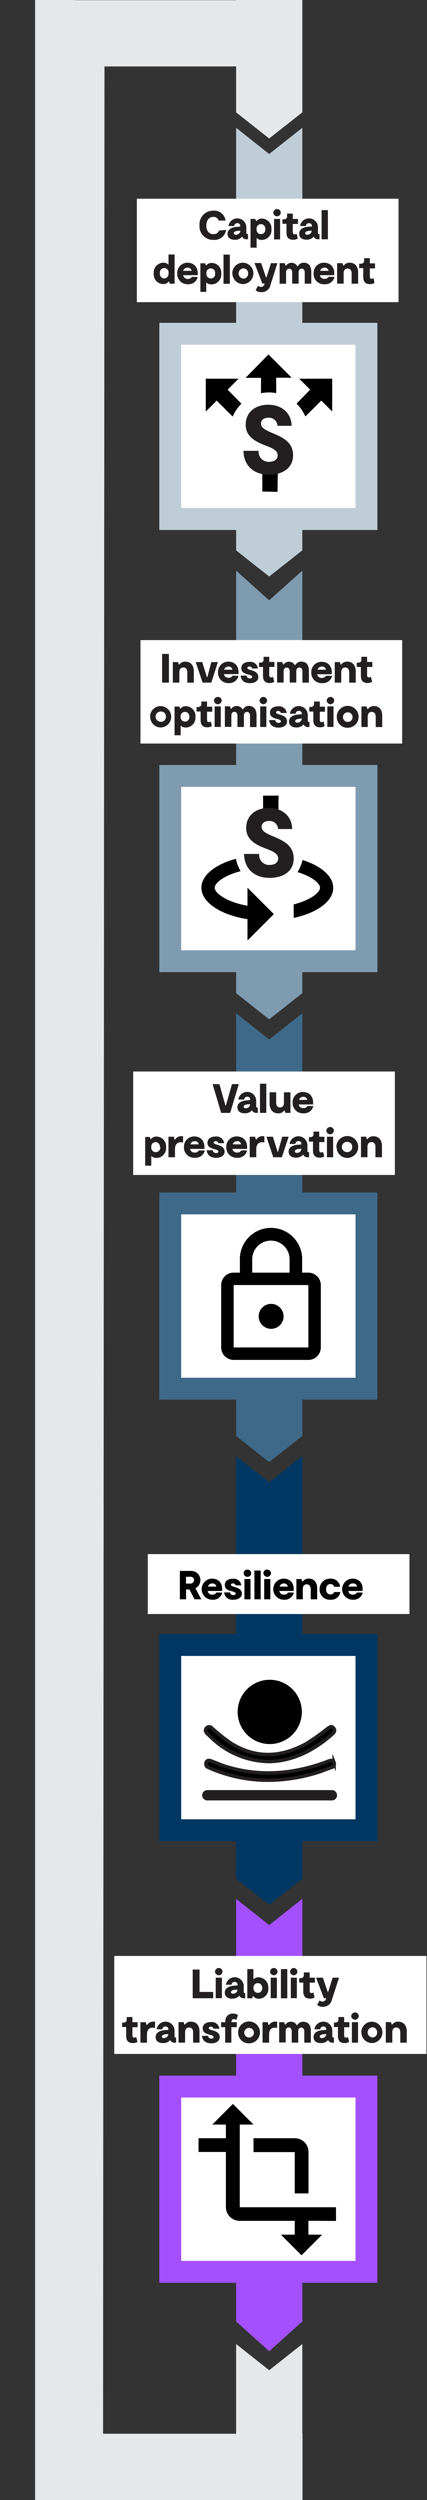 <svg id="Layer_1" data-name="Layer 1" xmlns="http://www.w3.org/2000/svg" viewBox="0 0 117.2 685.17"><rect x="0" y="0" width="117.2" height="685.17" fill="#333333" stroke="none"/><defs><style>.cls-1{fill:#bfcdd7;}.cls-2{fill:#7f9bb0;}.cls-3{fill:#3f6989;}.cls-4{fill:#003763;}.cls-5{fill:#a450ff;}.cls-6{fill:#e6e7e8;}.cls-10,.cls-12,.cls-13,.cls-14,.cls-7,.cls-9{fill:#fff;}.cls-7{stroke:#3f6989;}.cls-10,.cls-12,.cls-14,.cls-15,.cls-16,.cls-7,.cls-9{stroke-miterlimit:10;}.cls-10,.cls-12,.cls-14,.cls-7,.cls-9{stroke-width:6px;}.cls-16,.cls-8{fill:none;}.cls-9{stroke:#a450ff;}.cls-10{stroke:#bfcdd7;}.cls-11{fill:#231f20;}.cls-12{stroke:#7f9bb0;}.cls-14{stroke:#003763;}.cls-15,.cls-16{stroke:#231f20;}.cls-15{stroke-width:0.94px;}.cls-16{stroke-linecap:round;stroke-width:2.83px;}</style></defs><polygon class="cls-1" points="64.81 150.84 64.81 35.02 73.88 42.2 82.98 35.02 82.98 150.84 73.88 158 64.81 150.84"/><polygon class="cls-2" points="64.81 272.19 64.81 156.38 73.88 164.53 82.98 156.38 82.98 272.19 73.88 279.35 64.81 272.19"/><polygon class="cls-3" points="64.81 393.54 64.81 277.71 73.88 284.88 82.98 277.71 82.98 393.54 73.88 400.69 64.81 393.54"/><polygon class="cls-4" points="64.81 514.88 64.81 399.05 73.88 406.23 82.98 399.05 82.98 514.88 73.88 522.03 64.81 514.88"/><polygon class="cls-5" points="64.81 636.22 64.81 520.4 73.88 527.59 82.98 520.4 82.98 636.22 73.88 644.38 64.81 636.22"/><polygon class="cls-6" points="83.03 685.15 83.03 666.99 82.98 666.99 82.98 642.4 73.88 649.59 64.81 642.4 64.81 666.99 28.29 666.99 28.68 18.21 64.81 18.21 64.81 30.8 73.88 37.95 82.98 30.8 82.98 -0.01 64.81 -0.01 64.81 0.06 15.68 0.06 10.68 0 10.68 12.11 10.68 685.12 19.27 685.12 19.27 685.15 83.03 685.15"/><rect class="cls-7" x="46.73" y="329.81" width="53.85" height="50.77"/><path d="M84.64,348.78H82.93v-3.42a8.55,8.55,0,0,0-17.09-.59,5.81,5.81,0,0,0,0,.59v3.42H64.13a3.41,3.41,0,0,0-3.42,3.4v17.1a3.43,3.43,0,0,0,3.42,3.42H84.64a3.43,3.43,0,0,0,3.41-3.42v-17.1A3.42,3.42,0,0,0,84.64,348.78Zm-15.41-3.42a5.13,5.13,0,1,1,10.25-.46v3.88H69.23Zm15.41,23.92H64.13v-17.1H84.64Zm-10.26-5.1A3.42,3.42,0,1,0,71,360.75v0A3.41,3.41,0,0,0,74.38,364.18Z"/><path class="cls-8" d="M61,320.11v24H37v-24Z"/><rect class="cls-9" x="46.73" y="571.85" width="53.85" height="50.77"/><path d="M92.22,608.67v-3.75H65.81V582.26h3.77l-5.65-5.66-5.66,5.66H62V586H54.49v3.77H62v15.11a3.79,3.79,0,0,0,3.77,3.77H80.9v3.78H77.1l5.66,5.66,5.66-5.66H84.65v-3.8ZM69.58,589.81H80.9v11.32h3.78V589.81A3.77,3.77,0,0,0,80.9,586H69.58Z"/><rect class="cls-10" x="46.73" y="91.48" width="53.85" height="50.77"/><path d="M76.28,127.13H72v7.58l4.17.09"/><path class="cls-11" d="M73.84,130.1c-4.42,0-7-2.74-7-6.55H71a2.71,2.71,0,0,0,2.39,3,2.08,2.08,0,0,0,.61,0c1.2,0,2.21-.59,2.21-1.76s-1.06-1.87-3.41-2.72c-2.87-1.11-5.37-2.52-5.37-5.66,0-3.52,2.72-5.49,6.18-5.49,4.07,0,6.42,2.64,6.42,5.78H76.16a2.3,2.3,0,0,0-2.41-2.21h-.12c-1.18,0-2,.61-2,1.6s.82,1.63,3,2.53c3.41,1.39,5.81,2.77,5.81,6.16S77.7,130.1,73.84,130.1Z"/><path d="M82.13,103.79l3,3-3.73,3.84a10.78,10.78,0,0,1,2.41,3.52l4.37-4.37,3,3v-9Z"/><path d="M66.26,110.64l-3.78-3.85,3-3h-9v9l3-3,4.38,4.38A11.05,11.05,0,0,1,66.26,110.64Z"/><path d="M71.63,107.77a11.43,11.43,0,0,1,2.18-.22,10.2,10.2,0,0,1,2,.2v-4.24h4.24l-6.36-6.37-6.29,6.41h4.24Z"/><path d="M76.46,217.21H72.21v5.33l4.18.08"/><rect class="cls-12" x="46.73" y="212.65" width="53.85" height="50.77"/><path d="M73.36,234.29c-10,0-18.08,4-18.08,9,0,4.05,5.32,7.47,12.65,8.62v5.84l7.23-7.23-7.23-7.23v4.94c-5.69-1-9-3.44-9-4.94,0-1.91,5.49-5.42,14.46-5.42s14.45,3.51,14.45,5.42c0,1.32-2.64,3.42-7.23,4.57v3.71c6.35-1.36,10.85-4.54,10.85-8.25C91.46,238.33,83.33,234.29,73.36,234.29Z"/><ellipse class="cls-13" cx="73.93" cy="232.83" rx="9.45" ry="10.78"/><path d="M76.46,218.05H72.21v5.32l4.18.09"/><path class="cls-11" d="M74,240.59c-4.43,0-7-2.75-7-6.56h4.14a2.72,2.72,0,0,0,2.39,3,3.11,3.11,0,0,0,.61,0c1.2,0,2.21-.59,2.21-1.76s-1.07-1.87-3.41-2.72c-2.89-1.07-5.37-2.51-5.37-5.63,0-3.52,2.72-5.5,6.19-5.5,4.08,0,6.43,2.64,6.43,5.79H76.33A2.3,2.3,0,0,0,73.94,225H73.8c-1.17,0-2,.61-2,1.6s.82,1.63,3,2.53c3.41,1.39,5.81,2.78,5.81,6.17S77.88,240.59,74,240.59Z"/><rect class="cls-14" x="46.73" y="450.83" width="53.85" height="50.77"/><path d="M74.14,460.36a8.81,8.81,0,1,1-.21,0Z"/><path class="cls-15" d="M74.08,482.78a23.21,23.21,0,0,1-16-6.51c-.36-.32-.7-.67-1.06-1-.54-.49-.91-1.07-.33-1.7s1.14-.23,1.7.24a48.32,48.32,0,0,0,5,3.94c6.78,4.25,13.72,3.9,20.56.18a57.24,57.24,0,0,0,5.94-4.19c.54-.39,1.06-.8,1.63-.19s.3,1.15-.23,1.63C86.19,479.73,80.4,482.59,74.08,482.78Z"/><path class="cls-15" d="M73.85,487.89a40,40,0,0,1-16-3.21l-.67-.3a1,1,0,0,1-.63-1.27.36.36,0,0,1,0-.09c.27-.64.84-.65,1.41-.43,1.4.53,2.76,1.15,4.19,1.58,9.38,2.84,18.59,2,27.67-1.39.16-.06.31-.15.48-.2.58-.19,1.14-.19,1.4.47a1,1,0,0,1-.56,1.3l-.08,0c-1.33.5-2.66,1-4,1.45A46.57,46.57,0,0,1,73.85,487.89Z"/><line class="cls-16" x1="56.91" y1="492.01" x2="91.1" y2="492.01"/><rect class="cls-13" x="37.56" y="54.46" width="71.82" height="28.35"/><path class="cls-11" d="M62.06,63a3.21,3.21,0,0,1-3.43,2.74,3.71,3.71,0,0,1-3.87-4,3.72,3.72,0,0,1,3.75-4,3.13,3.13,0,0,1,3.4,2.71H60a1.42,1.42,0,0,0-1.5-1c-1.15,0-1.87,1-1.87,2.39s.75,2.34,1.94,2.34a1.56,1.56,0,0,0,1.56-1Z"/><path class="cls-11" d="M68.08,64.18v1.39h-.32a1.24,1.24,0,0,1-1.31-.72,2.44,2.44,0,0,1-2,.87c-1.24,0-2-.6-2-1.66s1-1.77,2.49-1.88l1-.07V62a.75.75,0,0,0-.67-.84h-.13a.84.84,0,0,0-.86.78H62.7a2.47,2.47,0,0,1,4.91.3v1.52C67.63,64.07,67.75,64.18,68.08,64.18ZM66,63.24H65.4c-.85.07-1.22.33-1.22.65s.22.44.58.44A1.23,1.23,0,0,0,66,63.21Z"/><path class="cls-11" d="M74.5,62.75a2.71,2.71,0,0,1-2.44,3h-.23a1.76,1.76,0,0,1-1.39-.55v2.68H68.76V60h1.32l.17.56h.17a1.8,1.8,0,0,1,1.49-.66,2.66,2.66,0,0,1,2.6,2.72A1.09,1.09,0,0,0,74.5,62.75Zm-1.69,0a1.2,1.2,0,0,0-2.37-.36,1.09,1.09,0,0,0,0,.36,1.2,1.2,0,1,0,2.37.37A1.15,1.15,0,0,0,72.81,62.75Z"/><path class="cls-11" d="M75,58.35a1.06,1.06,0,0,1,1.06-1.06h0a1,1,0,0,1,1,1v0a1.05,1.05,0,0,1-1,1A1.08,1.08,0,0,1,75,58.35ZM76.88,60v5.62H75.22V60Z"/><path class="cls-11" d="M81.74,65.36a2.36,2.36,0,0,1-1.24.36c-1.09,0-1.87-.45-1.87-1.95V61.33h-1.1V60.1h.38a.77.77,0,0,0,.88-.78v-.78h1.57V60h1.43v1.38H80.36v2.23c0,.43.2.63.5.63a1.22,1.22,0,0,0,.55-.17Z"/><path class="cls-11" d="M87.7,64.18v1.39h-.31a1.22,1.22,0,0,1-1.27-.72,2.51,2.51,0,0,1-2,.84c-1.24,0-2-.6-2-1.67s.94-1.76,2.49-1.88l1-.07V62a.76.76,0,0,0-.67-.84h-.13a.82.82,0,0,0-.85.78H82.37a2.47,2.47,0,0,1,4.91.3v1.52C87.25,64.07,87.37,64.18,87.7,64.18Zm-2.09-.94H85c-.86.07-1.23.33-1.23.65s.22.44.58.44a1.22,1.22,0,0,0,1.23-1.12Z"/><path class="cls-11" d="M88.27,57.59H90v8H88.27Z"/><path class="cls-11" d="M46.25,72.56V69.75h1.67v8H46.59l-.16-.56h-.16a1.81,1.81,0,0,1-1.49.67,2.65,2.65,0,0,1-2.59-2.72,1.28,1.28,0,0,1,0-.19A2.72,2.72,0,0,1,44.68,72h.22A1.76,1.76,0,0,1,46.25,72.56Zm0,2.37a1.2,1.2,0,1,0-2.36-.42,1,1,0,0,0,0,.42A1.25,1.25,0,0,0,45,76.32h.06A1.25,1.25,0,0,0,46.26,75,.31.31,0,0,1,46.25,74.93Z"/><path class="cls-11" d="M54.27,75.9a2.58,2.58,0,0,1-2.72,2,2.81,2.81,0,0,1-2.91-2.71,2.18,2.18,0,0,1,0-.25A2.8,2.8,0,0,1,51.34,72h.12c1.51,0,3,.94,2.81,3.42h-4a1.33,1.33,0,0,0,2.4.46Zm-4-1.68h2.34a1.07,1.07,0,0,0-1.15-.86,1.19,1.19,0,0,0-1.18.86Z"/><path class="cls-11" d="M60.72,74.93a2.7,2.7,0,0,1-2.43,3H58a1.76,1.76,0,0,1-1.39-.55V80H55V72.16h1.33l.17.56h.16a1.78,1.78,0,0,1,1.49-.66,2.65,2.65,0,0,1,2.59,2.7A.91.91,0,0,1,60.72,74.93Zm-1.68,0a1.2,1.2,0,0,0-1-1.36,1.18,1.18,0,0,0-1.36,1,1.09,1.09,0,0,0,0,.36,1.19,1.19,0,0,0,1,1.37,1.21,1.21,0,0,0,1.37-1A1.15,1.15,0,0,0,59,74.93Z"/><path class="cls-11" d="M61.35,69.77h1.74v8H61.35Z"/><path class="cls-11" d="M63.76,74.94A2.9,2.9,0,0,1,66.64,72h.15a2.93,2.93,0,0,1,0,5.85h0a2.93,2.93,0,0,1-3-2.79Zm4.34,0a1.32,1.32,0,0,0-1.22-1.4h-.09a1.41,1.41,0,0,0,0,2.81,1.31,1.31,0,0,0,1.31-1.3Z"/><path class="cls-11" d="M74.37,72.13h1.77L74.27,78a2.48,2.48,0,0,1-2.54,2.07,2.28,2.28,0,0,1-1.58-.53l.68-1.22a1.27,1.27,0,0,0,.81.32,1,1,0,0,0,.93-.71l.07-.22H72l-2.15-5.62h1.83L73,76h.15Z"/><path class="cls-11" d="M85.44,74.55v3.2h-1.8V74.62c0-.68-.38-1-.84-1s-.84.36-.84,1v3.12H80.19V74.64c0-.68-.37-1-.82-1s-.85.35-.85,1v3.12H76.75V72.13h1.42l.19.67h.15a1.83,1.83,0,0,1,3.1.16h.15A1.75,1.75,0,0,1,83.4,72C84.6,72,85.44,72.8,85.44,74.55Z"/><path class="cls-11" d="M91.82,75.9a2.61,2.61,0,0,1-2.74,2,2.82,2.82,0,0,1-3-2.66v-.27A2.81,2.81,0,0,1,88.82,72h.11c1.51,0,3,.94,2.81,3.42H87.81a1.17,1.17,0,0,0,1.29,1h0a1.15,1.15,0,0,0,1.1-.58Zm-3.95-1.68h2.32a1.05,1.05,0,0,0-1.13-.86A1.17,1.17,0,0,0,87.87,74.22Z"/><path class="cls-11" d="M98.3,74.67v3.08H96.51V74.94c0-.93-.47-1.35-1.1-1.35s-1.09.39-1.09,1.34v2.81H92.53V72.12H94l.21.68h.15A1.87,1.87,0,0,1,96,72C97.37,72,98.3,72.93,98.3,74.67Z"/><path class="cls-11" d="M102.78,77.54a2.32,2.32,0,0,1-1.21.33c-1.09,0-1.87-.45-1.87-2v-2.4H98.58V72.28H99c.59,0,.94-.33.94-.78v-.74h1.57v1.42h1.42v1.38h-1.42v2.23c0,.43.19.62.5.62a1.26,1.26,0,0,0,.54-.16Z"/><rect class="cls-13" x="38.56" y="175.43" width="71.82" height="28.35"/><path class="cls-11" d="M46.36,179.21v7.87H44.49v-7.87Z"/><path class="cls-11" d="M53.2,184v3.09H51.41v-2.81c0-.94-.46-1.35-1.09-1.35s-1.09.38-1.09,1.34v2.81H47.44v-5.63h1.42l.21.68h.15a1.89,1.89,0,0,1,1.72-.79C52.24,181.34,53.2,182.25,53.2,184Z"/><path class="cls-11" d="M58,181.45h1.81L58,187.08h-2.4l-1.87-5.63h1.78l1.27,4.11h.14Z"/><path class="cls-11" d="M65.47,185.22a2.61,2.61,0,0,1-2.69,2,2.82,2.82,0,0,1-2.94-2.69,2.44,2.44,0,0,1,0-.27,2.81,2.81,0,0,1,2.69-2.93h.12c1.5,0,3,.89,2.81,3.42h-4a1.18,1.18,0,0,0,1.29,1h0a1.13,1.13,0,0,0,1.1-.58Zm-4-1.68h2.33a1.06,1.06,0,0,0-1.14-.86,1.18,1.18,0,0,0-1.15.86Z"/><path class="cls-11" d="M68.6,187.23c-1.51,0-2.47-.77-2.55-2.07H67.7a.84.84,0,0,0,.9.77h0c.33,0,.63-.11.63-.4s-.34-.49-1-.66c-.83-.2-2-.53-2-1.71s.93-1.77,2.27-1.77a2.08,2.08,0,0,1,2.3,1.83v0h-1.6a.71.71,0,0,0-.79-.55c-.29,0-.51.12-.51.38s.26.4,1,.61c1.14.3,2,.81,2,1.88S69.94,187.23,68.6,187.23Z"/><path class="cls-11" d="M75.27,186.86a2.37,2.37,0,0,1-1.21.33c-1.1,0-1.87-.45-1.87-2v-2.4h-1.1V181.6h.36c.59,0,.89-.32.89-.77V180H73.9v1.41h1.42v1.38H73.9v2.23c0,.43.19.63.5.63a1.18,1.18,0,0,0,.54-.17Z"/><path class="cls-11" d="M84.79,183.87v3.21H83v-3.14c0-.68-.39-1-.85-1s-.83.35-.83,1v3.12H79.52V184c0-.69-.37-1.05-.82-1.05s-.85.34-.85,1v3.12H76.06v-5.63h1.43l.19.67h.15a1.87,1.87,0,0,1,2.62-.38,2,2,0,0,1,.48.53h.14a1.78,1.78,0,0,1,1.64-.94C84,181.34,84.79,182.12,84.79,183.87Z"/><path class="cls-11" d="M91.17,185.22a2.61,2.61,0,0,1-2.73,2,2.82,2.82,0,0,1-3-2.67v-.26a2.81,2.81,0,0,1,2.7-2.92h.11c1.51,0,3,.89,2.81,3.42h-4a1.17,1.17,0,0,0,1.29,1h0a1.15,1.15,0,0,0,1.1-.58Zm-4-1.68h2.33a1.06,1.06,0,0,0-1.14-.86,1.17,1.17,0,0,0-1.19.86Z"/><path class="cls-11" d="M97.64,184v3.09H95.85v-2.81c0-.94-.47-1.35-1.09-1.35s-1.1.38-1.1,1.34v2.81H91.88v-5.63h1.41l.21.68h.15a1.94,1.94,0,0,1,1.72-.79C96.68,181.34,97.64,182.25,97.64,184Z"/><path class="cls-11" d="M102.13,186.86a2.32,2.32,0,0,1-1.21.33c-1.09,0-1.87-.45-1.87-2v-2.4H97.93V181.6h.38c.58,0,.88-.32.88-.77V180h1.57v1.41h1.43v1.38h-1.43v2.23c0,.43.2.63.5.63a1.22,1.22,0,0,0,.55-.17Z"/><path class="cls-11" d="M41.19,196.45a2.9,2.9,0,0,1,2.88-2.93h.16a2.93,2.93,0,0,1,0,5.85h0a2.92,2.92,0,0,1-3-2.79Zm4.34,0A1.31,1.31,0,0,0,44.32,195h-.09a1.41,1.41,0,1,0,0,2.81,1.3,1.3,0,0,0,1.3-1.3Z"/><path class="cls-11" d="M53.64,196.44a2.7,2.7,0,0,1-2.43,2.95l-.23,0a1.78,1.78,0,0,1-1.39-.56v2.68H47.91v-7.87h1.33l.17.56h.13a1.8,1.8,0,0,1,1.48-.66,2.65,2.65,0,0,1,2.63,2.67A1.48,1.48,0,0,1,53.64,196.44Zm-1.68,0a1.2,1.2,0,0,0-2.37-.37,1.15,1.15,0,0,0,0,.37,1.2,1.2,0,0,0,2.37.36A1.09,1.09,0,0,0,52,196.44Z"/><path class="cls-11" d="M58.15,199a2.38,2.38,0,0,1-1.22.33c-1.08,0-1.87-.45-1.87-2V195H53.94v-1.23h.38c.58,0,.94-.32.94-.77v-.74h1.57v1.41h1.42v1.38H56.83v2.23c0,.43.19.63.49.63a1.36,1.36,0,0,0,.55-.17Z"/><path class="cls-11" d="M58.72,192A1.06,1.06,0,0,1,59.78,191h.07a1,1,0,0,1,1,1v0a1.06,1.06,0,0,1-1,1A1.09,1.09,0,0,1,58.72,192Zm1.88,1.6v5.63H58.91v-5.63Z"/><path class="cls-11" d="M70.41,196.05v3.21H68.62v-3.14c0-.68-.39-1-.85-1s-.83.35-.83,1v3.12H65.17v-3.11c0-.69-.38-1.05-.83-1.05s-.84.34-.84,1v3.12H61.72v-5.63h1.41l.19.67h.15a1.88,1.88,0,0,1,2.63-.38,1.83,1.83,0,0,1,.47.53h.14a1.78,1.78,0,0,1,1.64-.94C69.58,193.52,70.41,194.3,70.41,196.05Z"/><path class="cls-11" d="M71.24,192A1.06,1.06,0,0,1,72.3,191h0a1,1,0,0,1,1,1v0a1.05,1.05,0,0,1-1,1A1.08,1.08,0,0,1,71.24,192Zm1.87,1.6v5.63H71.42v-5.63Z"/><path class="cls-11" d="M76.44,199.41c-1.51,0-2.47-.77-2.56-2.07h1.66a.83.83,0,0,0,.88.77h.06c.32,0,.62-.11.62-.4s-.34-.49-1-.66c-.83-.2-2-.53-2-1.71s.94-1.77,2.28-1.77a2.08,2.08,0,0,1,2.31,1.83v0H77.08a.71.71,0,0,0-.79-.55c-.3,0-.51.12-.51.38s.26.4,1,.61c1.16.3,2,.81,2,1.88S77.77,199.41,76.44,199.41Z"/><path class="cls-11" d="M84.93,197.86v1.4h-.32a1.23,1.23,0,0,1-1.28-.73,2.53,2.53,0,0,1-2,.84c-1.23,0-2-.6-2-1.67s1-1.76,2.5-1.87l1-.08v-.09a.76.76,0,0,0-.67-.84H82a.82.82,0,0,0-.85.78H79.57a2.47,2.47,0,0,1,4.91.3v1.53C84.48,197.75,84.6,197.86,84.93,197.86Zm-2.09-.94-.58.05c-.86.07-1.23.33-1.23.65s.22.44.58.44a1.22,1.22,0,0,0,1.23-1.17Z"/><path class="cls-11" d="M89.1,199a2.38,2.38,0,0,1-1.22.33c-1.09,0-1.88-.45-1.88-2V195H84.89v-1.23h.37c.59,0,.94-.32.94-.77v-.74h1.58v1.41H89.2v1.38H87.78v2.23c0,.43.18.63.48.63a1.22,1.22,0,0,0,.56-.17Z"/><path class="cls-11" d="M89.67,192A1.06,1.06,0,0,1,90.73,191h0a1,1,0,0,1,1,1v0a1.06,1.06,0,0,1-1,1A1.08,1.08,0,0,1,89.67,192Zm1.87,1.6v5.63H89.85v-5.63Z"/><path class="cls-11" d="M92.43,196.45a3,3,0,1,1,3.09,3h-.07a2.91,2.91,0,0,1-3-2.77Zm4.34,0a1.32,1.32,0,1,0-1.31,1.4,1.29,1.29,0,0,0,1.31-1.29Z"/><path class="cls-11" d="M104.91,196.17v3.09h-1.79v-2.81c0-.94-.47-1.35-1.09-1.35s-1.1.38-1.1,1.34v2.81H99.2v-5.63h1.41l.22.68H101a1.93,1.93,0,0,1,1.72-.79C104,193.52,104.91,194.43,104.91,196.17Z"/><rect class="cls-13" x="36.56" y="293.66" width="71.82" height="28.35"/><path class="cls-11" d="M63.67,297.11h1.88L63.17,305H60.7l-2.34-7.87h1.87L61.88,303H62Z"/><path class="cls-11" d="M70.77,303.58V305h-.31a1.27,1.27,0,0,1-1.3-.73,2.44,2.44,0,0,1-2,.84c-1.24,0-2-.6-2-1.67s1-1.76,2.5-1.87l1-.08v-.09a.76.76,0,0,0-.66-.84h-.13a.82.82,0,0,0-.85.78H65.41a2.47,2.47,0,0,1,4.91.3v1.52C70.32,303.47,70.45,303.58,70.77,303.58Zm-2.09-.94H68.1c-.86.07-1.22.33-1.22.65s.22.44.58.44a1.21,1.21,0,0,0,1.22-1.12Z"/><path class="cls-11" d="M71.35,297h1.74v8H71.35Z"/><path class="cls-11" d="M74,302.44v-3.09H75.8v2.81c0,.94.45,1.35,1.07,1.35s1.06-.38,1.06-1.34v-2.81h1.79V305H78.31l-.22-.67H78a1.86,1.86,0,0,1-1.7.79C75,305.13,74,304.19,74,302.44Z"/><path class="cls-11" d="M86,303.12a2.61,2.61,0,0,1-2.75,2,2.82,2.82,0,0,1-2.94-2.68v-.25a2.81,2.81,0,0,1,2.7-2.92h.11c1.5,0,3,.89,2.81,3.42H82a1.17,1.17,0,0,0,1.27,1,1.15,1.15,0,0,0,1.11-.58Zm-4-1.68h2.33a1.06,1.06,0,0,0-1.12-.86A1.2,1.2,0,0,0,82.08,301.44Z"/><path class="cls-11" d="M45.58,314.34a2.7,2.7,0,0,1-2.43,3l-.24,0a1.82,1.82,0,0,1-1.39-.56v2.68H39.85v-7.87h1.28l.17.56h.17a1.8,1.8,0,0,1,1.49-.66,2.66,2.66,0,0,1,2.63,2.69A1.28,1.28,0,0,1,45.58,314.34Zm-1.69,0A1.26,1.26,0,0,0,42.78,313h-.09a1.22,1.22,0,0,0-1.17,1.29v.1a1.23,1.23,0,0,0,1.08,1.37h.09A1.25,1.25,0,0,0,44,314.48s0-.08,0-.13Z"/><path class="cls-11" d="M50.25,311.42v1.73a2.53,2.53,0,0,0-.66-.11c-.83,0-1.56.52-1.56,1.88v2.24H46.24v-5.63h1.45l.23.78h.14a2,2,0,0,1,1.79-.94Z"/><path class="cls-11" d="M56.21,315.3a2.58,2.58,0,0,1-2.72,2,2.82,2.82,0,0,1-3-2.63c0-.1,0-.2,0-.3a2.81,2.81,0,0,1,2.69-2.92h.12c1.51,0,3,.94,2.81,3.42H52.17a1.17,1.17,0,0,0,1.29,1h0a1.11,1.11,0,0,0,1.1-.58Zm-4-1.68h2.32a1,1,0,0,0-1.13-.86A1.17,1.17,0,0,0,52.26,313.62Z"/><path class="cls-11" d="M59.31,317.31c-1.51,0-2.47-.77-2.56-2.07h1.66a.84.84,0,0,0,.9.77h0c.33,0,.63-.11.63-.4s-.35-.49-1-.66c-.83-.2-2-.53-2-1.71s.93-1.77,2.28-1.77a2.08,2.08,0,0,1,2.3,1.83v0H59.94a.7.7,0,0,0-.78-.55c-.29,0-.51.12-.51.38s.25.4,1,.61c1.15.3,2,.81,2,1.88S60.64,317.31,59.31,317.31Z"/><path class="cls-11" d="M67.84,315.3a2.61,2.61,0,0,1-2.73,2,2.82,2.82,0,0,1-3-2.67v-.26a2.81,2.81,0,0,1,2.7-2.92H65c1.51,0,3,.94,2.81,3.42h-4a1.18,1.18,0,0,0,1.29,1h0a1.15,1.15,0,0,0,1.1-.58Zm-4-1.68h2.32a1,1,0,0,0-1.13-.86A1.17,1.17,0,0,0,63.89,313.62Z"/><path class="cls-11" d="M72.56,311.42v1.73a2.46,2.46,0,0,0-.66-.11c-.84,0-1.56.52-1.56,1.88v2.24h-1.8v-5.63H70l.23.78h.13a2,2,0,0,1,1.79-.94Z"/><path class="cls-11" d="M77.47,311.53h1.76l-1.87,5.63H75l-1.87-5.63h1.77l1.28,4.11h.13Z"/><path class="cls-11" d="M84.83,315.76v1.4h-.32a1.26,1.26,0,0,1-1.29-.73,2.46,2.46,0,0,1-2,.84c-1.24,0-2-.6-2-1.67s1-1.76,2.5-1.87l1-.08v-.09a.76.76,0,0,0-.67-.84h-.13a.82.82,0,0,0-.85.78H79.47a2.47,2.47,0,0,1,4.91.3v1.53C84.38,315.65,84.5,315.76,84.83,315.76Zm-2.09-.94-.58.05c-.86.07-1.23.33-1.23.65s.22.44.58.44a1.22,1.22,0,0,0,1.23-1.17Z"/><path class="cls-11" d="M89,316.94a2.38,2.38,0,0,1-1.22.33c-1.09,0-1.87-.45-1.87-2v-2.4H84.79v-1.23h.37c.59,0,.89-.32.89-.77v-.74h1.57v1.41h1.43V313H87.62v2.23c0,.43.2.63.5.63a1.36,1.36,0,0,0,.55-.17Z"/><path class="cls-11" d="M89.57,309.93a1.06,1.06,0,0,1,1.06-1.06h0a1,1,0,0,1,1,1v0a1.06,1.06,0,0,1-1,1A1.08,1.08,0,0,1,89.57,309.93Zm1.87,1.6v5.63h-1.7v-5.63Z"/><path class="cls-11" d="M92.32,314.34a3,3,0,1,1,3.09,3h0a2.91,2.91,0,0,1-3-2.77A1.34,1.34,0,0,1,92.32,314.34Zm4.34,0a1.31,1.31,0,0,0-1.21-1.4h-.09a1.41,1.41,0,1,0,0,2.81,1.3,1.3,0,0,0,1.3-1.3.4.4,0,0,0,0-.11Z"/><path class="cls-11" d="M104.84,314.07v3.09h-1.79v-2.82c0-.93-.47-1.34-1.1-1.34s-1.09.38-1.09,1.34v2.81H99.08v-5.63h1.41l.21.68h.15a1.91,1.91,0,0,1,1.71-.79C103.85,311.42,104.84,312.33,104.84,314.07Z"/><rect class="cls-13" x="40.56" y="425.92" width="71.82" height="16.42"/><rect class="cls-13" x="31.36" y="536.05" width="85.69" height="26.85"/><path class="cls-11" d="M54.77,545.91h3.75v1.73H52.89v-7.87h1.88Z"/><path class="cls-11" d="M59,540.41a1.07,1.07,0,0,1,1.06-1.06h0a1,1,0,0,1,1,1v0a1.05,1.05,0,0,1-1,1A1.09,1.09,0,0,1,59,540.41ZM60.91,542v5.62h-1.7V542Z"/><path class="cls-11" d="M67.3,546.24v1.4H67a1.25,1.25,0,0,1-1.3-.72,2.5,2.5,0,0,1-2,.83c-1.24,0-2-.6-2-1.67s.94-1.76,2.49-1.87l1-.08V544a.76.76,0,0,0-.66-.84h-.13a.81.81,0,0,0-.85.77H62a2.47,2.47,0,0,1,4.9.3v1.52C66.85,546.13,67,546.24,67.3,546.24Zm-2.09-.94h-.58c-.85.07-1.22.33-1.22.65s.22.44.59.44a1.21,1.21,0,0,0,1.21-1.11Z"/><path class="cls-11" d="M73.64,544.84a2.66,2.66,0,0,1-2.34,2.93l-.28,0a1.78,1.78,0,0,1-1.48-.67h-.17l-.16.56H67.88v-8h1.67v2.81a1.79,1.79,0,0,1,1.4-.56,2.72,2.72,0,0,1,2.7,2.72C73.65,544.69,73.64,544.76,73.64,544.84Zm-1.69,0a1.2,1.2,0,0,0-2.37-.37,1.15,1.15,0,0,0,0,.37,1.2,1.2,0,0,0,2.37.36A1.09,1.09,0,0,0,72,544.84Z"/><path class="cls-11" d="M74.13,540.41a1.05,1.05,0,0,1,1.05-1.06h0a1,1,0,0,1,1,1v0a1.06,1.06,0,0,1-1,1A1.07,1.07,0,0,1,74.13,540.41ZM76,542v5.62H74.3V542Z"/><path class="cls-11" d="M77.1,539.65h1.75v8H77.1Z"/><path class="cls-11" d="M79.61,540.41a1.06,1.06,0,0,1,1-1.06h0a1,1,0,0,1,1,1v0a1,1,0,0,1-1,1A1.07,1.07,0,0,1,79.61,540.41ZM81.48,542v5.62H79.82V542Z"/><path class="cls-11" d="M86.33,547.42a2.37,2.37,0,0,1-1.21.33c-1.09,0-1.88-.45-1.88-2v-2.4H82.13v-1.22h.37a.78.78,0,0,0,.89-.78v-.79H85V542h1.43v1.37H85v2.23c0,.43.19.63.49.63a1.22,1.22,0,0,0,.56-.17Z"/><path class="cls-11" d="M91.3,542h1.76l-1.92,5.91A2.51,2.51,0,0,1,88.63,550a2.32,2.32,0,0,1-1.58-.54l.68-1.21a1.25,1.25,0,0,0,.8.31,1,1,0,0,0,.94-.71l.07-.21H88.9L86.75,542h1.87l1.32,3.89h.14Z"/><path class="cls-11" d="M37.73,559.6a2.38,2.38,0,0,1-1.22.33c-1.09,0-1.88-.45-1.88-2v-2.4H33.52v-1.22h.37a.77.77,0,0,0,.88-.78v-.74h1.58v1.41h1.42v1.38H36.35v2.23c0,.43.2.63.5.63a1.36,1.36,0,0,0,.55-.17Z"/><path class="cls-11" d="M42.55,554.08v1.73a2.53,2.53,0,0,0-.66-.11c-.84,0-1.55.52-1.55,1.88v2.24h-1.8V554.2H40l.23.77h.13a2,2,0,0,1,1.79-.93Z"/><path class="cls-11" d="M48.34,558.42v1.4H48a1.26,1.26,0,0,1-1.29-.72,2.49,2.49,0,0,1-2,.83c-1.22,0-2-.6-2-1.67s1-1.76,2.5-1.87l1-.08v-.09a.76.76,0,0,0-.67-.84h-.12a.83.83,0,0,0-.86.77H43a2.47,2.47,0,0,1,4.91.3V558C47.86,558.31,48,558.42,48.34,558.42Zm-2.09-.94-.58,0c-.86.07-1.23.33-1.23.65s.23.44.58.44a1.22,1.22,0,0,0,1.2-1.16Z"/><path class="cls-11" d="M54.76,556.73v3.09H53V557c0-.94-.48-1.35-1.11-1.35s-1.09.38-1.09,1.34v2.81H49v-5.62h1.41l.22.67h.14a1.94,1.94,0,0,1,1.72-.79C53.79,554.08,54.76,555,54.76,556.73Z"/><path class="cls-11" d="M58,560c-1.51,0-2.46-.77-2.55-2.06h1.65a.84.84,0,0,0,.9.76h0c.33,0,.63-.11.63-.4s-.35-.49-1-.65c-.84-.21-2-.54-2-1.72s.94-1.77,2.28-1.77a2.08,2.08,0,0,1,2.3,1.83v0H58.6a.71.71,0,0,0-.79-.55c-.29,0-.5.12-.5.39s.26.39,1,.6c1.14.3,2,.81,2,1.88S59.3,560,58,560Z"/><path class="cls-11" d="M63.54,554.2H65v1.37h-1.5v4.25h-1.7v-4.25H60.69V554.2h1.15v-.26a2,2,0,0,1,1.82-2.1h.22a2.4,2.4,0,0,1,1.44.42l-.45,1.34a1.23,1.23,0,0,0-.66-.26c-.39,0-.67.22-.67.75Z"/><path class="cls-11" d="M65.35,557a3,3,0,1,1,3.09,3h-.07a2.9,2.9,0,0,1-3-2.76A1.33,1.33,0,0,1,65.35,557Zm4.33,0a1.32,1.32,0,1,0-1.31,1.4,1.31,1.31,0,0,0,1.32-1.29A.37.37,0,0,0,69.68,557Z"/><path class="cls-11" d="M76.07,554.08v1.73a2.46,2.46,0,0,0-.66-.11c-.84,0-1.55.52-1.55,1.88v2.24h-1.8V554.2h1.42l.23.77h.13a2,2,0,0,1,1.79-.93Z"/><path class="cls-11" d="M85.32,556.61v3.21h-1.8v-3.14c0-.68-.38-1-.84-1s-.83.35-.83,1v3.12H80.07v-3.11c0-.69-.37-1.05-.82-1.05s-.84.34-.84,1v3.12H76.62V554.2H78l.2.66h.14a1.77,1.77,0,0,1,1.54-.78,1.72,1.72,0,0,1,1.56.94h.15a1.78,1.78,0,0,1,1.64-.94C84.49,554.08,85.32,554.86,85.32,556.61Z"/><path class="cls-11" d="M91.66,558.42v1.4h-.31a1.24,1.24,0,0,1-1.29-.72,2.5,2.5,0,0,1-2,.83c-1.24,0-2-.6-2-1.67s.94-1.76,2.49-1.87l1-.08v-.09a.76.76,0,0,0-.66-.84h-.13a.81.81,0,0,0-.85.77H86.3a2.47,2.47,0,0,1,4.91.3V558C91.21,558.31,91.35,558.42,91.66,558.42Zm-2.09-.94-.58,0c-.85.07-1.22.33-1.22.65s.22.44.59.44a1.22,1.22,0,0,0,1.21-1.16Z"/><path class="cls-11" d="M95.83,559.6a2.32,2.32,0,0,1-1.21.33c-1.09,0-1.87-.45-1.87-2v-2.4h-1.1v-1.22H92c.59,0,.89-.33.89-.78v-.74h1.57v1.41H95.9v1.38H94.47v2.23c0,.43.19.63.5.63a1.14,1.14,0,0,0,.54-.17Z"/><path class="cls-11" d="M96.4,552.59a1.07,1.07,0,0,1,1.06-1.06h0a1,1,0,0,1,1,1v0a1.06,1.06,0,0,1-1,1A1.09,1.09,0,0,1,96.4,552.59Zm1.88,1.61v5.62h-1.7V554.2Z"/><path class="cls-11" d="M99.17,557a2.9,2.9,0,0,1,2.88-2.93h.15a2.93,2.93,0,0,1,0,5.85h0a2.91,2.91,0,0,1-3-2.79Zm4.34,0a1.33,1.33,0,0,0-1.22-1.41h-.09a1.41,1.41,0,0,0,0,2.81,1.31,1.31,0,0,0,1.31-1.3Z"/><path class="cls-11" d="M111.65,556.73v3.09h-1.78V557c0-.94-.48-1.35-1.11-1.35s-1.08.38-1.08,1.34v2.81h-1.79v-5.62h1.41l.22.67h.15a1.88,1.88,0,0,1,1.71-.79C110.68,554.08,111.65,555,111.65,556.73Z"/><rect class="cls-6" x="9.63" y="-0.01" width="10.81" height="685.18"/><path d="M55.24,438.31H53.39L52,435.61h-.93v2.7H49.37v-7.78h3a2.51,2.51,0,0,1,1.27,4.74Zm-4.19-6.17V434h1.2a.94.94,0,0,0,1-.95.92.92,0,0,0-1-.93Z"/><path d="M61,436.47a2.56,2.56,0,0,1-2.7,1.95,2.89,2.89,0,0,1-.12-5.78c1.49,0,3,.88,2.77,3.38H57a1.17,1.17,0,0,0,1.28,1,1.12,1.12,0,0,0,1.09-.58Zm-3.91-1.65h2.3a1.05,1.05,0,0,0-1.12-.86A1.17,1.17,0,0,0,57.09,434.82Z"/><path d="M64.05,438.42a2.22,2.22,0,0,1-2.52-2h1.64a.82.82,0,0,0,.91.74c.32,0,.62-.11.62-.4s-.35-.48-1-.64c-.82-.2-2-.54-2-1.7s.94-1.75,2.25-1.75a2.05,2.05,0,0,1,2.28,1.82H64.67a.7.7,0,0,0-.78-.54c-.29,0-.5.12-.5.38s.25.39,1,.6c1.13.3,2,.8,2,1.82S65.38,438.42,64.05,438.42Z"/><path d="M66.87,431.16a1,1,0,0,1,1.07-1,1,1,0,0,1,1,1,1,1,0,0,1-1,1A1.08,1.08,0,0,1,66.87,431.16Zm1.89,1.59v5.56H67.09v-5.56Z"/><path d="M69.83,430.42h1.72v7.89H69.83Z"/><path d="M72.31,431.16a1,1,0,0,1,1.06-1,1,1,0,0,1,1,1,1.05,1.05,0,0,1-1,1A1.07,1.07,0,0,1,72.31,431.16Zm1.89,1.59v5.56H72.52v-5.56Z"/><path d="M80.65,436.47a2.56,2.56,0,0,1-2.7,1.95,2.89,2.89,0,0,1-.12-5.78c1.49,0,3,.88,2.76,3.38H76.68a1.17,1.17,0,0,0,1.28,1,1.13,1.13,0,0,0,1.09-.58Zm-3.91-1.65H79a1.05,1.05,0,0,0-1.12-.86A1.17,1.17,0,0,0,76.74,434.82Z"/><path d="M87.05,435.26v3.05H85.28v-2.78c0-.9-.47-1.33-1.09-1.33s-1.08.37-1.08,1.32v2.79H81.35v-5.56h1.4l.21.67h.14a1.92,1.92,0,0,1,1.7-.78C86.09,432.64,87.05,433.54,87.05,435.26Z"/><path d="M93.41,436.32a2.5,2.5,0,0,1-2.69,2.1,2.78,2.78,0,0,1-3-2.87,2.86,2.86,0,0,1,2.93-2.91,2.53,2.53,0,0,1,2.7,2.23H91.71a1,1,0,0,0-1-.75c-.73,0-1.21.54-1.21,1.43s.45,1.41,1.22,1.41a1,1,0,0,0,1-.64Z"/><path d="M99.57,436.47a2.57,2.57,0,0,1-2.7,1.95,2.89,2.89,0,0,1-.13-5.78c1.49,0,3,.88,2.77,3.38H95.6a1.16,1.16,0,0,0,1.28,1,1.13,1.13,0,0,0,1.09-.58Zm-3.92-1.65H98a1,1,0,0,0-1.12-.86A1.17,1.17,0,0,0,95.65,434.82Z"/></svg>